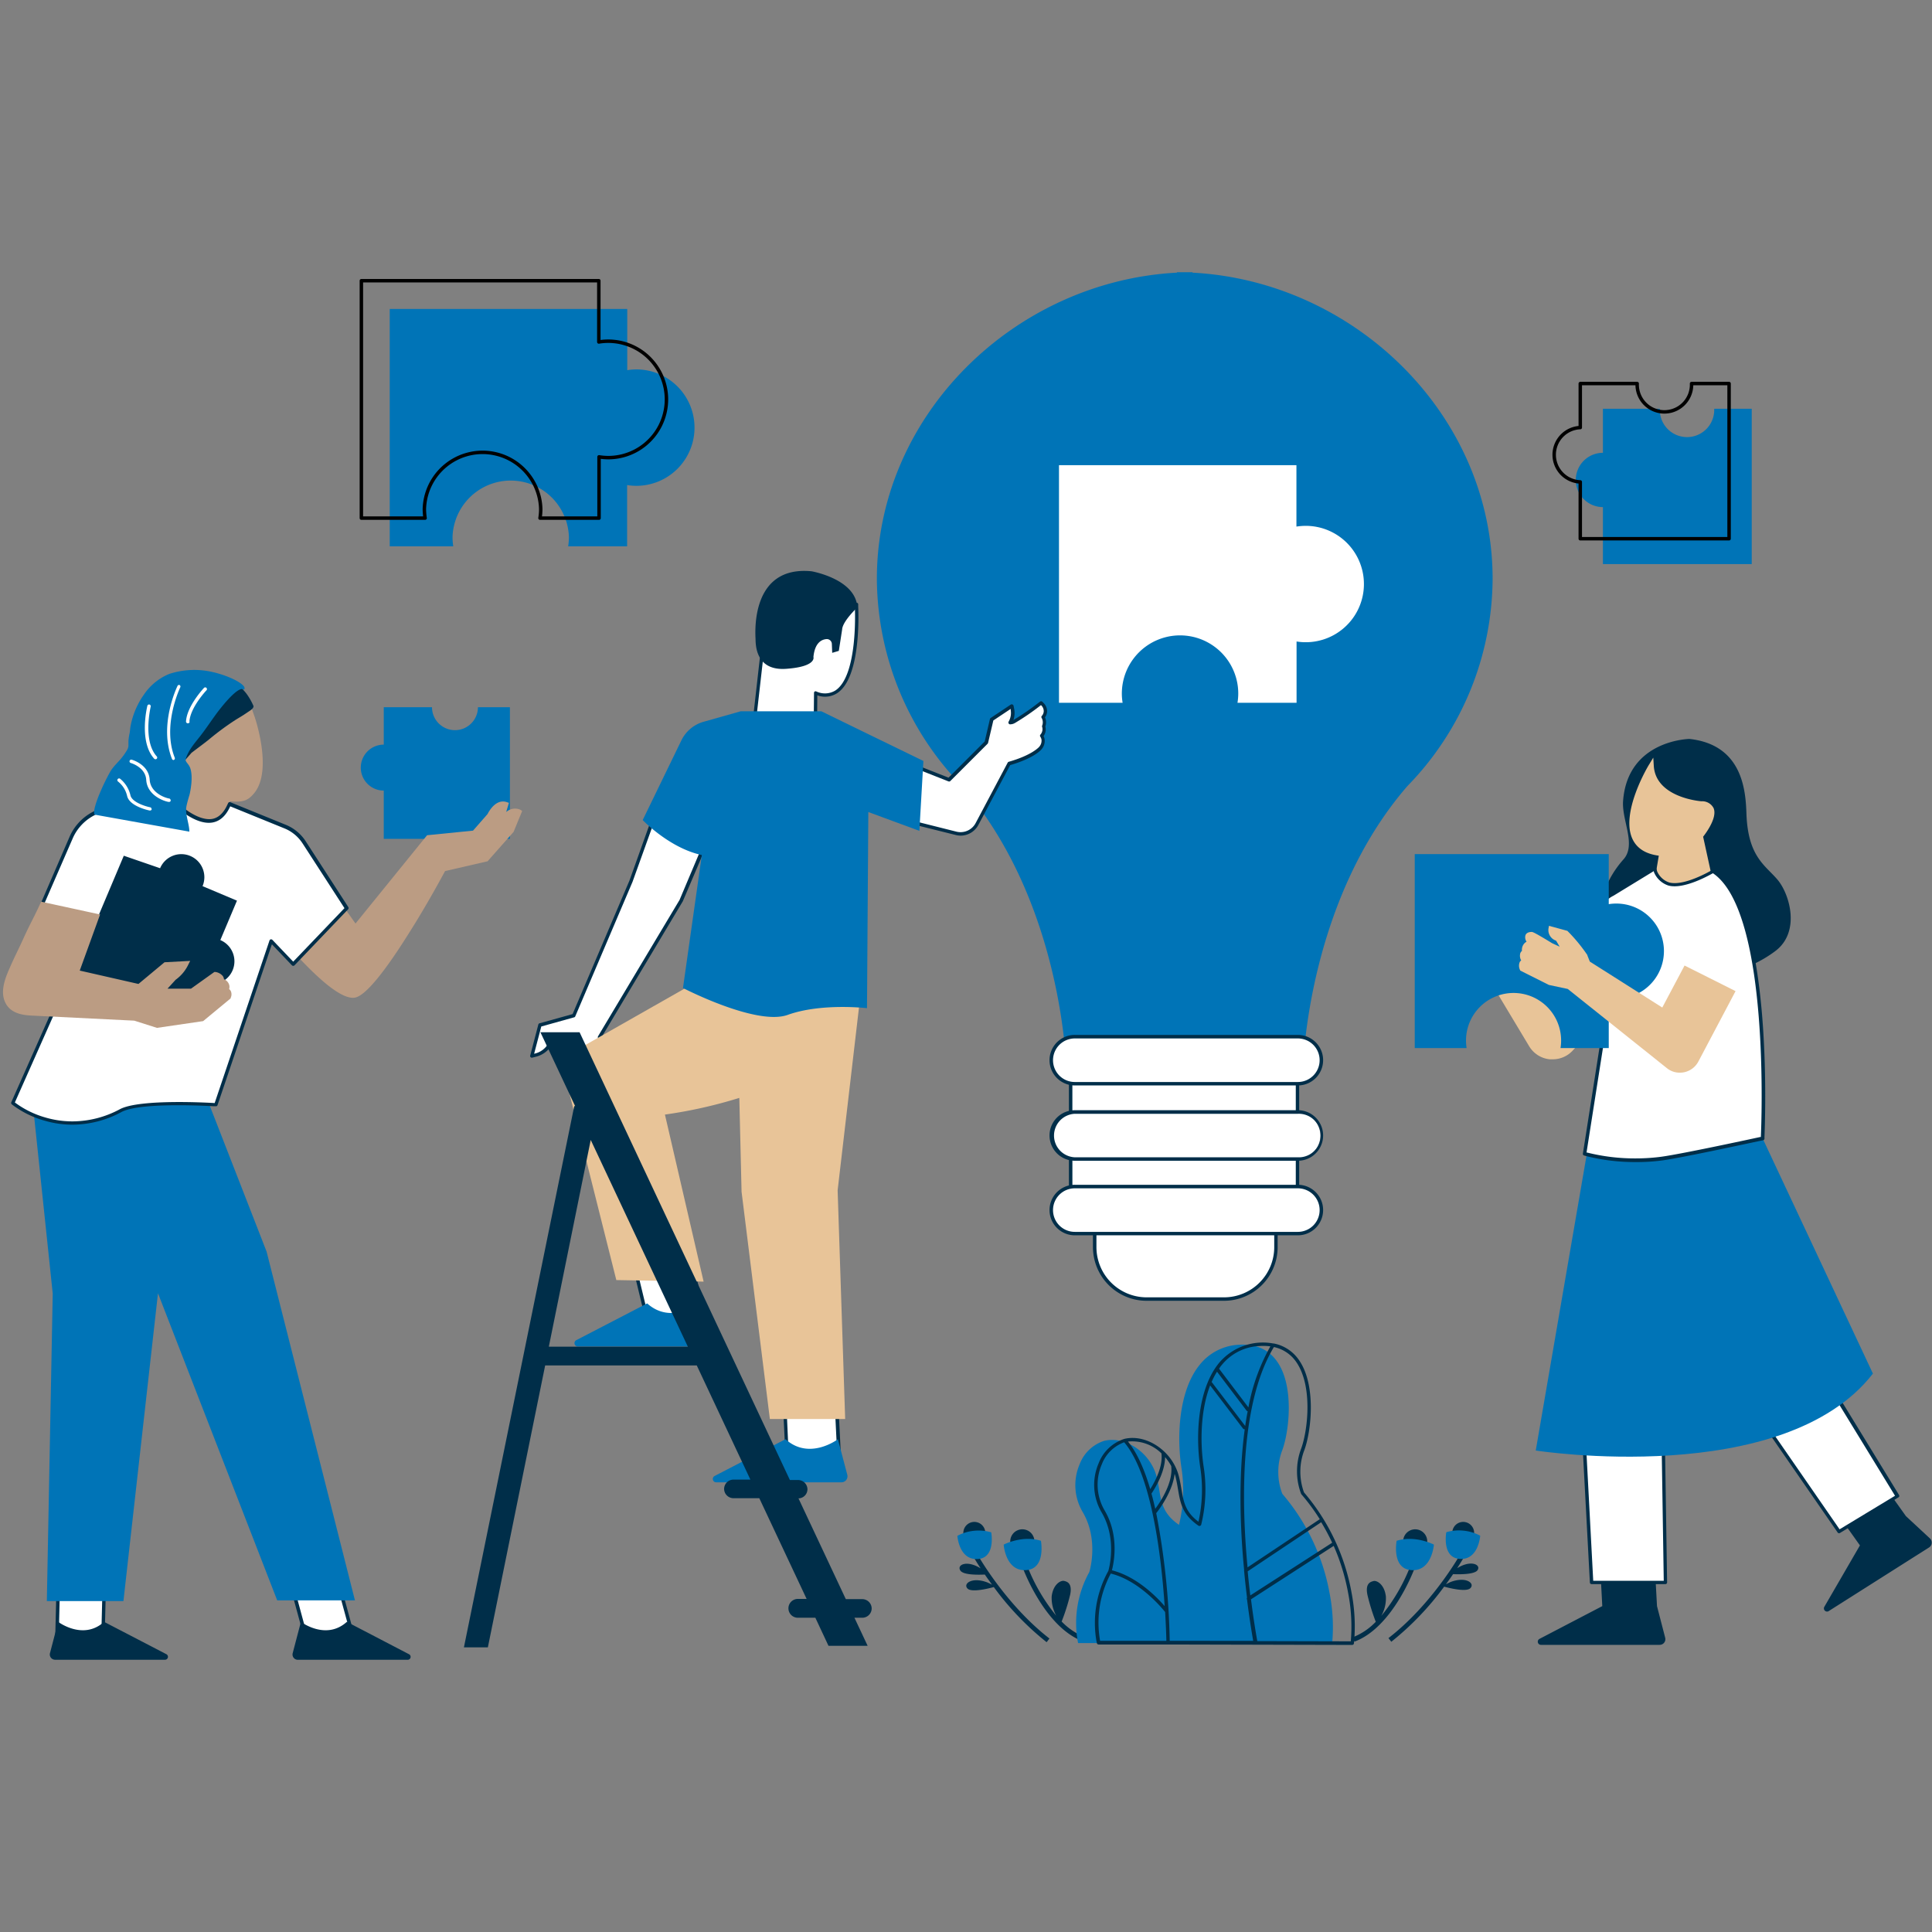 <svg xmlns="http://www.w3.org/2000/svg" width="1000" viewBox="0 0 750 750" height="1000" version="1.0"><rect x="0" y="0" width="750" height="750" fill="#808080" stroke="none"/><defs><clipPath id="a"><path d="M340 105.684h240V414H340Zm0 0"/></clipPath><clipPath id="b"><path d="M19 629h141v15.184H19Zm0 0"/></clipPath></defs><path fill="#002e49" d="m748.938 600.668-38.899 24.664a1.196 1.196 0 0 1-.816.273 1.199 1.199 0 0 1-.793-.328 1.2 1.2 0 0 1-.387-.77c-.031-.304.039-.581.21-.831l13.77-23.758-8.613-12.11 17.836-11.363 8.629 12.114 9.277 8.613c.125.113.235.238.332.375.098.137.18.285.243.441.066.153.113.317.14.48.028.169.035.337.024.505a2.21 2.21 0 0 1-.953 1.695Zm-105.692 22.828-.805-14.84H621.22l.785 14.84-24.348 12.7a1.226 1.226 0 0 0-.656 1.398c.07.281.219.511.45.687.23.176.487.258.777.25h46.05c.172 0 .34-.02.504-.054.164-.04.324-.098.477-.172.152-.075.293-.164.426-.274.132-.105.25-.226.351-.363.106-.133.192-.277.262-.434.07-.152.121-.312.152-.48a2.18 2.18 0 0 0-.031-1.004ZM415.434 619.055c.91-4.492-1.196-5.082-2.391-5.348-1.195-.27-4.172 1.191-4.781 5.973a14.236 14.236 0 0 0 1.785 7.562 71.845 71.845 0 0 1-11.379-19.617l-1.785.621c.36.945 8.687 23.473 23.562 28.93l.606-1.696a25.15 25.15 0 0 1-8.918-6.007 78.315 78.315 0 0 0 3.3-10.418ZM379.762 603.969l-1.57.87s.894 1.571 2.48 3.997c-5.352-3.352-9.348-1.39-7.867.84 1.144 1.781 6.886 1.676 9.507 1.566.801 1.196 1.786 2.516 2.782 3.926-.73-.375-1.531-.766-1.961-.926-5.887-2.18-9.418.586-7.508 2.461 1.586 1.55 8.008 0 10.164-.61a111.174 111.174 0 0 0 20.512 21.403l1.09-1.426c-16.75-12.984-27.524-31.925-27.63-32.101ZM547.594 607.676a71.298 71.298 0 0 1-11.38 19.62 13.984 13.984 0 0 0 1.782-7.562c-.586-4.78-3.566-6.277-4.777-5.976-1.215.304-3.282.894-2.39 5.351a81.727 81.727 0 0 0 3.245 10.47 24.939 24.939 0 0 1-8.918 6.01l.625 1.696c14.856-5.46 23.184-27.984 23.543-28.93ZM565.66 608.781c1.57-2.426 2.445-3.941 2.461-3.992l-1.57-.875c-.106.18-10.86 19.117-27.555 31.996l1.106 1.426a112.336 112.336 0 0 0 20.511-21.402c2.14.59 8.578 2.16 10.164.605 1.91-1.871-1.64-4.637-7.523-2.46-.41.16-1.23.554-1.945.929 1.035-1.41 1.96-2.73 2.78-3.926 2.622.11 8.368.145 9.509-1.566 1.41-2.125-2.641-4.086-7.938-.735Zm0 0"/><path fill="#fff" d="M137.238 636.105h-18.355l-5.172-18.94h18.371Zm-115.129 0h17.836l.461-18.94H22.574Zm0 0"/><path fill="#002e49" d="M137.238 636.766h-18.355a.637.637 0 0 1-.414-.137.69.69 0 0 1-.246-.363l-5.153-18.922a.663.663 0 0 1 .106-.59.636.636 0 0 1 .535-.25h18.371a.664.664 0 0 1 .398.137c.122.09.2.203.243.347l5.156 18.942a.575.575 0 0 1-.11.57.6.6 0 0 1-.53.266Zm-17.836-1.336h16.961l-4.797-17.586h-16.925Zm-79.476 1.336H22.09a.68.68 0 0 1-.48-.196.665.665 0 0 1-.18-.48l.465-18.942a.633.633 0 0 1 .199-.457.637.637 0 0 1 .46-.187h17.852c.188 0 .348.066.48.2.134.132.2.292.2.48l-.465 18.921a.642.642 0 0 1-.2.461.642.642 0 0 1-.46.2Zm-17.121-1.371H39.32l.43-17.586H23.234Zm0 0"/><path fill="#fff" d="m657.871 483.188-12.844 35.562 1.48 95.578h-28.66l-5.35-102 11.608-82.738 37.457-8.918Zm-25.933-62.426 22.222 87.394 59.766 86.446 22.722-13.84-49.937-81.489s-2.445-52.937-13.29-79.562Zm0 0"/><path fill="#002e49" d="m737.219 580.387-49.797-81.344c-.176-3.371-2.906-53.863-13.375-79.582a.678.678 0 0 0-.645-.41l-41.484.98a.687.687 0 0 0-.516.266.694.694 0 0 0-.125.57l1.516 5.957-8.918 2.125c-.297.067-.465.25-.5.551l-11.629 82.828 5.442 102c.011.176.082.32.21.442.125.117.274.18.45.183h28.66a.617.617 0 0 0 .465-.195.673.673 0 0 0 .195-.48l-1.48-95.458 6.171-17.066 1.657 6.508c.023.074.054.148.09.215l59.765 86.43c.133.198.317.292.555.284a.586.586 0 0 0 .34-.09l22.722-13.84a.556.556 0 0 0 .301-.41.576.576 0 0 0-.07-.464Zm-80.008-97.344-5.137 14.27-17.64-69.434 26.414-6.277Zm-24.418-61.676 25.594-.605-24.293 5.777Zm11.594 97.168a1.136 1.136 0 0 0 0 .23l1.48 94.903h-27.379l-5.351-101.23 11.539-82.278 8.508-2.015 18.14 71.343Zm69.734 75.14-59.336-85.804-2.125-8.312 5.832-16.051a.547.547 0 0 0 0-.195l3.711-62.516 10.703-.266c10.559 26.414 13.09 78.352 13.106 78.883.004.121.039.227.11.324l49.526 80.918Zm0 0"/><path fill="#0074b7" d="m684.266 441.969 42.804 91.261c-34.832 44.805-130.894 29.86-130.894 29.86l19.797-114.969c18.746 7.633 68.293-6.152 68.293-6.152Zm0 0"/><path fill="#002e49" d="M401.559 598.348a4.842 4.842 0 0 1-.352 1.8 4.791 4.791 0 0 1-1.012 1.523 4.844 4.844 0 0 1-.71.587 4.656 4.656 0 0 1-1.692.707c-.3.062-.606.094-.914.094a4.648 4.648 0 0 1-1.797-.355 4.744 4.744 0 0 1-1.527-1.013 4.845 4.845 0 0 1-.586-.71 4.913 4.913 0 0 1-.434-.813 4.965 4.965 0 0 1-.27-.879 4.842 4.842 0 0 1-.09-.918 4.685 4.685 0 0 1 .355-1.797c.118-.285.263-.554.435-.808.172-.258.363-.496.582-.715a4.637 4.637 0 0 1 1.523-1.016 4.66 4.66 0 0 1 2.711-.273c.301.058.594.148.88.265.284.118.554.262.812.43.254.172.492.363.71.582.215.215.41.453.583.707a4.648 4.648 0 0 1 .7 1.688c.061.304.093.609.093.914Zm-23.313-7.543a4.23 4.23 0 0 0-1.637.32 4.174 4.174 0 0 0-.738.39 4.23 4.23 0 0 0-1.18 1.176 4.3 4.3 0 0 0-.398.735 4.496 4.496 0 0 0-.242.8 4.022 4.022 0 0 0-.086.837 4.262 4.262 0 0 0 .719 2.37c.156.235.332.45.53.649.2.2.415.375.645.531a4.353 4.353 0 0 0 1.543.637c.274.055.551.082.832.078a4.232 4.232 0 0 0 2.371-.723 4.2 4.2 0 0 0 .645-.53c.2-.2.375-.419.531-.65a4.335 4.335 0 0 0 .711-2.374 4.362 4.362 0 0 0-.328-1.625c-.11-.254-.238-.5-.394-.73a4.381 4.381 0 0 0-1.168-1.173 4.412 4.412 0 0 0-.735-.39 4.04 4.04 0 0 0-.793-.242 3.948 3.948 0 0 0-.828-.086Zm166.457 7.543c0 .308.031.613.09.914.059.3.148.593.266.875.117.285.261.554.433.808.168.254.363.492.582.707a4.726 4.726 0 0 0 1.516 1.016c.281.117.574.203.875.266.3.058.605.09.91.09.309 0 .613-.032.914-.09.3-.063.594-.149.875-.266a4.726 4.726 0 0 0 1.516-1.016c.218-.215.41-.453.582-.707.172-.254.316-.523.433-.808.117-.282.203-.574.266-.875.059-.301.09-.606.09-.914 0-.305-.031-.61-.09-.91a4.816 4.816 0 0 0-.266-.875 4.468 4.468 0 0 0-.433-.81 4.623 4.623 0 0 0-1.29-1.288 4.468 4.468 0 0 0-.808-.434 4.526 4.526 0 0 0-.875-.265 4.77 4.77 0 0 0-.914-.09c-.305 0-.61.031-.91.09-.3.058-.594.148-.875.265a4.469 4.469 0 0 0-.809.434 4.391 4.391 0 0 0-.707.578 4.406 4.406 0 0 0-.582.71 4.468 4.468 0 0 0-.433.81 4.526 4.526 0 0 0-.266.875c-.059.3-.09.605-.09.91Zm19.067-3.297a4.222 4.222 0 0 0 .324 1.62 4.263 4.263 0 0 0 .918 1.38 4.368 4.368 0 0 0 1.379.922 4.35 4.35 0 0 0 1.625.32c.277 0 .554-.027.828-.082a4.065 4.065 0 0 0 1.527-.633c.234-.152.45-.332.645-.527a3.8 3.8 0 0 0 .527-.645 4.282 4.282 0 0 0 .637-1.527c.05-.274.078-.55.078-.828 0-.281-.028-.555-.078-.828a4.282 4.282 0 0 0-1.809-2.703 3.977 3.977 0 0 0-.73-.391 4.222 4.222 0 0 0-3.25 0 4.01 4.01 0 0 0-.735.39 4.63 4.63 0 0 0-.644.528 4.263 4.263 0 0 0-1.242 3.004Zm0 0"/><path fill="#0074b7" d="M389.625 599.613s7.242-3.777 14.465-1.476c0 0 1.96 10.558-5.352 11.34-8.398.945-9.113-9.864-9.113-9.864Zm-9.719 5.567c6.688-.715 4.887-10.328 4.887-10.328a17.523 17.523 0 0 0-6.707-.602 17.437 17.437 0 0 0-6.438 1.957s.641 9.777 8.258 8.973Zm176.73-5.567s-7.261-3.777-14.464-1.476c0 0-1.98 10.558 5.351 11.34 8.329.945 9.114-9.864 9.114-9.864Zm17.977-3.457a17.494 17.494 0 0 0-6.449-1.957 17.487 17.487 0 0 0-6.715.602s-1.781 9.613 4.906 10.324c7.598.86 8.258-8.969 8.258-8.969Zm0 0"/><path fill="#fff" d="m268.7 491.816 5.155 21.403h-22.347l-5.156-21.403Zm56.058 52.153H304.55l1.05 21.402h20.172Zm0 0"/><path fill="#002e49" d="M273.836 513.934h-22.328a.64.64 0 0 1-.41-.145.636.636 0 0 1-.23-.371l-5.173-21.402a.704.704 0 0 1 .121-.57c.141-.169.32-.25.536-.25h22.347a.61.61 0 0 1 .41.132.63.63 0 0 1 .235.363l5.172 21.403c.043.215 0 .41-.125.59a.7.7 0 0 1-.555.25Zm-21.793-1.336H273l-4.852-20.102h-20.957Zm73.73 53.504h-20.171a.623.623 0 0 1-.465-.172.63.63 0 0 1-.211-.453l-1.035-21.403a.58.58 0 0 1 .18-.496.61.61 0 0 1 .48-.215h20.187c.18 0 .332.063.461.188a.624.624 0 0 1 .2.453l1.054 21.402a.741.741 0 0 1-.2.5.65.65 0 0 1-.48.16Zm-19.617-1.336h18.852l-.98-20.102h-18.766Zm0 0"/><path fill="#0074b7" d="M680.02 158.688v60.285h-57.766v-22.118c-.695 0-1.379-.066-2.059-.203a10.679 10.679 0 0 1-1.976-.601 10.716 10.716 0 0 1-1.82-.973 10.706 10.706 0 0 1-2.907-2.91 10.57 10.57 0 0 1-.972-1.82 10.293 10.293 0 0 1-.598-1.977 10.382 10.382 0 0 1-.203-2.055c0-.691.066-1.379.203-2.054.133-.68.332-1.34.598-1.977.265-.64.59-1.246.972-1.824.387-.574.82-1.106 1.313-1.598.488-.488 1.02-.925 1.593-1.308a10.465 10.465 0 0 1 3.797-1.575c.68-.136 1.364-.203 2.059-.207v-17.085h22.098a10.589 10.589 0 0 0 .672 4.172c.253.667.57 1.3.949 1.902a10.454 10.454 0 0 0 2.926 3.047c.585.406 1.206.746 1.859 1.027.656.277 1.332.488 2.027.633a10.682 10.682 0 0 0 4.227 0 10.55 10.55 0 0 0 5.508-3.035c.492-.512.925-1.07 1.308-1.672.379-.602.695-1.235.945-1.903a10.424 10.424 0 0 0 .676-4.172Zm-432.954-15.286a21.833 21.833 0 0 0-3.566.305v-23.758h-92.21v92.137h24.667a24.213 24.213 0 0 1-.285-3.566 22.473 22.473 0 0 1 .539-4.317c.16-.707.351-1.41.582-2.098a22.05 22.05 0 0 1 .777-2.035 22.51 22.51 0 0 1 2.125-3.797 22.706 22.706 0 0 1 2.813-3.32 22.9 22.9 0 0 1 1.633-1.441 22.792 22.792 0 0 1 3.644-2.38 22.572 22.572 0 0 1 12.653-2.468c.722.07 1.44.172 2.152.313.715.14 1.418.312 2.117.52a22.889 22.889 0 0 1 4.031 1.636c.645.34 1.27.707 1.88 1.101a23.5 23.5 0 0 1 1.76 1.278c.571.457 1.114.933 1.634 1.441a22.706 22.706 0 0 1 5.719 9.152 22.816 22.816 0 0 1 .953 4.243c.09.722.144 1.445.164 2.172a24.212 24.212 0 0 1-.286 3.566h22.883v-23.79a21.83 21.83 0 0 0 5.782.192c.738-.07 1.468-.18 2.195-.324a22.805 22.805 0 0 0 4.238-1.285 23.472 23.472 0 0 0 2.004-.95c.652-.347 1.29-.726 1.902-1.14.618-.41 1.211-.851 1.782-1.32a21.989 21.989 0 0 0 1.644-1.489 21.99 21.99 0 0 0 1.488-1.644c.47-.57.91-1.164 1.32-1.781.415-.614.794-1.25 1.141-1.903a22.344 22.344 0 0 0 1.696-4.09c.215-.71.394-1.425.539-2.152.144-.726.254-1.457.324-2.195.074-.735.11-1.473.11-2.215 0-.738-.036-1.477-.11-2.215a22.51 22.51 0 0 0-1.61-6.434 22.344 22.344 0 0 0-.949-2.003 21.871 21.871 0 0 0-1.14-1.903 23.312 23.312 0 0 0-1.32-1.78 22.73 22.73 0 0 0-4.915-4.454 22.31 22.31 0 0 0-3.906-2.086 22.119 22.119 0 0 0-4.238-1.29c-.727-.14-1.457-.25-2.195-.323-.735-.07-1.473-.11-2.215-.11Zm0 0"/><g clip-path="url(#a)"><path fill="#0074b7" d="M546.363 305.137c-38.847 44.765-40.453 108.457-40.453 108.457h-92.047s-1.57-63.692-40.414-108.457a116.782 116.782 0 0 1-7.394-8.328 116.616 116.616 0 0 1-6.559-9c-2.043-3.106-3.93-6.301-5.668-9.586a115.819 115.819 0 0 1-8.453-20.578 115.186 115.186 0 0 1-2.71-10.801 116.277 116.277 0 0 1-2.266-22.129c0-63.602 53.507-115.54 116.484-118.871v-.16H462.93v.16c62.992 3.332 116.5 55.289 116.5 118.87a117.42 117.42 0 0 1-.598 11.122 116.266 116.266 0 0 1-4.375 21.816 115.439 115.439 0 0 1-8.46 20.574 116.321 116.321 0 0 1-12.235 18.583 116.944 116.944 0 0 1-7.399 8.328Zm0 0"/></g><path fill="#fff" d="M503.684 405.316v70.164h-8.368v8.704a19.638 19.638 0 0 1-.39 3.93 19.946 19.946 0 0 1-1.149 3.78c-.25.61-.535 1.208-.843 1.786a20.294 20.294 0 0 1-3.523 4.75 20.42 20.42 0 0 1-3.056 2.507c-.546.368-1.113.704-1.695 1.016-.582.313-1.176.594-1.785.848-.61.25-1.23.472-1.863.664-.633.195-1.27.355-1.918.484-.649.13-1.297.227-1.957.29-.657.066-1.313.1-1.973.1h-30.07c-.66 0-1.32-.034-1.977-.1a19.29 19.29 0 0 1-1.953-.29c-.648-.129-1.289-.289-1.918-.484a20.694 20.694 0 0 1-1.863-.664 20.755 20.755 0 0 1-3.484-1.863 21.109 21.109 0 0 1-1.587-1.18c-.511-.418-1-.86-1.464-1.328-.47-.465-.91-.953-1.328-1.465a20.341 20.341 0 0 1-1.18-1.586 20.755 20.755 0 0 1-1.863-3.484c-.25-.61-.473-1.23-.664-1.864a18.872 18.872 0 0 1-.485-1.918 20.864 20.864 0 0 1-.39-3.93v-8.703h-9.329v-70.164Zm0 0"/><path fill="#002e49" d="M475.164 504.96h-30.07c-.684 0-1.364-.034-2.04-.1a19.757 19.757 0 0 1-2.023-.305 20.383 20.383 0 0 1-3.902-1.188 20.942 20.942 0 0 1-6.75-4.515 20.686 20.686 0 0 1-3.637-4.91 21.484 21.484 0 0 1-.875-1.844 21.314 21.314 0 0 1-.687-1.926c-.2-.652-.364-1.313-.496-1.98a19.512 19.512 0 0 1-.301-2.02c-.07-.68-.102-1.36-.106-2.04v-8.046h-8.668a.663.663 0 0 1-.656-.66v-70.11a.654.654 0 0 1 .195-.46.648.648 0 0 1 .461-.2h88.075c.18.004.332.07.46.2a.674.674 0 0 1 .2.46v70.164a.674.674 0 0 1-.2.461.648.648 0 0 1-.46.2h-7.707v8.043c0 .68-.036 1.359-.106 2.039-.07.675-.172 1.347-.305 2.015a20.771 20.771 0 0 1-3.121 7.484c-.379.567-.785 1.11-1.215 1.637-.433.524-.89 1.028-1.37 1.508-.485.48-.989.938-1.512 1.371-.528.43-1.075.836-1.641 1.215-.566.375-1.148.727-1.75 1.047-.598.32-1.215.613-1.844.871-.629.262-1.265.492-1.918.688a20.616 20.616 0 0 1-6.03.902Zm-58.855-30.21h8.648c.188 0 .348.066.48.2.133.132.196.288.196.476v8.707c.004.637.035 1.273.097 1.906.063.637.157 1.266.282 1.89.125.626.281 1.247.465 1.856.187.61.402 1.211.644 1.8a19.389 19.389 0 0 0 1.8 3.367c.356.528.735 1.04 1.138 1.536.406.492.832.965 1.285 1.414.449.453.922.883 1.414 1.286a19.389 19.389 0 0 0 3.176 2.125c.562.3 1.136.574 1.726.82.59.242 1.188.457 1.797.644a19.177 19.177 0 0 0 3.746.75c.633.063 1.27.098 1.906.098h30.07c.641 0 1.278-.035 1.91-.098a19.177 19.177 0 0 0 3.747-.75c.61-.187 1.207-.402 1.797-.644a19.936 19.936 0 0 0 3.367-1.805c.527-.355 1.04-.734 1.535-1.14a18.32 18.32 0 0 0 1.414-1.286 19.1 19.1 0 0 0 1.281-1.414c.407-.496.786-1.008 1.141-1.535.356-.531.68-1.078.98-1.64.301-.563.575-1.141.82-1.727.243-.59.458-1.191.645-1.8.184-.61.34-1.231.465-1.856a19.177 19.177 0 0 0 .375-3.797v-8.707c0-.188.067-.344.2-.477a.655.655 0 0 1 .48-.199h7.687v-68.809H416.29Zm0 0"/><path fill="#fff" d="M408.121 411.613a9.198 9.198 0 0 1 .691-3.488c.231-.555.512-1.078.844-1.574.332-.5.711-.961 1.133-1.383a9.24 9.24 0 0 1 2.957-1.977 9.392 9.392 0 0 1 1.711-.52 9.354 9.354 0 0 1 1.777-.171h86.59c.598 0 1.192.059 1.778.172a9.095 9.095 0 0 1 3.285 1.363c.5.332.96.711 1.383 1.133.421.422.8.883 1.132 1.383a9.095 9.095 0 0 1 1.364 3.285c.113.586.172 1.18.172 1.777 0 .598-.06 1.192-.172 1.778a9.392 9.392 0 0 1-.52 1.71 9.24 9.24 0 0 1-1.976 2.958c-.422.421-.883.8-1.383 1.132a8.82 8.82 0 0 1-1.575.84 9.05 9.05 0 0 1-3.488.695h-86.59a9.094 9.094 0 0 1-3.488-.695 8.955 8.955 0 0 1-1.574-.84c-.5-.332-.961-.71-1.383-1.132a9.24 9.24 0 0 1-1.977-2.957 9.38 9.38 0 0 1-.515-1.711 9.05 9.05 0 0 1-.176-1.778Zm95.703 20.117h-86.59a9.15 9.15 0 0 0-1.722.243 8.99 8.99 0 0 0-1.645.566 9.047 9.047 0 0 0-1.512.863c-.472.34-.914.72-1.316 1.137a9.325 9.325 0 0 0-1.078 1.367 8.773 8.773 0 0 0-.797 1.547 8.884 8.884 0 0 0-.492 1.668 9.208 9.208 0 0 0 0 3.465c.11.57.273 1.129.492 1.668a8.91 8.91 0 0 0 .797 1.547c.316.488.676.945 1.078 1.367.402.418.844.797 1.316 1.137.477.336.98.625 1.512.863a8.99 8.99 0 0 0 1.645.566 9.15 9.15 0 0 0 1.722.243h86.59a9.15 9.15 0 0 0 6.196-2.809 9.325 9.325 0 0 0 1.078-1.367 8.91 8.91 0 0 0 .797-1.547 9.222 9.222 0 0 0 .66-3.402 9.212 9.212 0 0 0-.66-3.399 8.773 8.773 0 0 0-.797-1.547 9.325 9.325 0 0 0-1.078-1.367 9.388 9.388 0 0 0-1.317-1.137 9.17 9.17 0 0 0-4.879-1.672Zm0 28.946h-86.59a9.094 9.094 0 0 0-5.063 1.54 9.131 9.131 0 0 0-3.36 4.09 9.249 9.249 0 0 0-.514 1.706 9.09 9.09 0 0 0 0 3.558c.117.586.289 1.157.515 1.707a9.131 9.131 0 0 0 8.422 5.629h86.59a9.05 9.05 0 0 0 1.778-.176c.59-.117 1.16-.289 1.71-.52a8.997 8.997 0 0 0 2.957-1.977 9.131 9.131 0 0 0 2.497-4.663 9.354 9.354 0 0 0 0-3.558 9.26 9.26 0 0 0-.52-1.707 9.131 9.131 0 0 0-8.422-5.629Zm0 0"/><path fill="#002e49" d="M503.824 421.367h-86.59a9.71 9.71 0 0 1-3.754-.746 9.683 9.683 0 0 1-1.695-.906 10.13 10.13 0 0 1-1.488-1.219 10.13 10.13 0 0 1-1.219-1.488 9.683 9.683 0 0 1-.906-1.695 9.71 9.71 0 0 1-.746-3.754 9.71 9.71 0 0 1 .746-3.754c.246-.594.547-1.16.906-1.696a10.13 10.13 0 0 1 1.219-1.488c.457-.453.953-.86 1.488-1.219a9.683 9.683 0 0 1 1.695-.906 9.71 9.71 0 0 1 3.754-.746h86.59c.645 0 1.281.063 1.914.188a9.71 9.71 0 0 1 1.84.558c.598.246 1.16.547 1.695.906.536.36 1.032.766 1.489 1.22a9.887 9.887 0 0 1 2.125 3.183 9.71 9.71 0 0 1 .746 3.754c0 .644-.063 1.28-.188 1.914a9.71 9.71 0 0 1-.558 1.84 9.887 9.887 0 0 1-2.125 3.184c-.457.452-.953.858-1.489 1.218-.535.36-1.097.66-1.695.906a9.71 9.71 0 0 1-3.754.746Zm-86.59-18.246a8.543 8.543 0 0 0-3.234.645 8.456 8.456 0 0 0-2.742 1.832c-.395.394-.746.82-1.055 1.28-.305.462-.566.95-.781 1.462a8.727 8.727 0 0 0-.48 1.586 8.708 8.708 0 0 0-.16 1.652c0 .555.054 1.102.16 1.649.109.543.269 1.074.48 1.586.215.511.476 1 .781 1.46a8.477 8.477 0 0 0 2.336 2.332c.461.31.945.57 1.461.782.512.21 1.04.375 1.586.48.543.11 1.094.164 1.648.164h86.59c.555 0 1.106-.054 1.649-.164a8.258 8.258 0 0 0 1.586-.48c.515-.211 1-.473 1.464-.782.461-.308.887-.66 1.282-1.05.39-.395.742-.82 1.05-1.282.31-.46.567-.949.782-1.46a8.362 8.362 0 0 0 .64-3.234 8.4 8.4 0 0 0-1.422-4.7 8.692 8.692 0 0 0-1.05-1.281 8.692 8.692 0 0 0-1.282-1.051 8.544 8.544 0 0 0-4.7-1.426Zm86.59 47.48h-86.59a9.554 9.554 0 0 1-1.914-.19 9.7 9.7 0 0 1-3.535-1.462 9.912 9.912 0 0 1-2.707-2.707 9.836 9.836 0 0 1-1.465-7.363 9.836 9.836 0 0 1 1.465-3.54 9.899 9.899 0 0 1 2.707-2.706 9.7 9.7 0 0 1 3.535-1.46 9.554 9.554 0 0 1 1.914-.193h86.59c.645 0 1.281.063 1.914.192a9.7 9.7 0 0 1 3.535 1.46 9.913 9.913 0 0 1 2.707 2.708 9.836 9.836 0 0 1 1.465 7.363 9.836 9.836 0 0 1-1.465 3.54 9.912 9.912 0 0 1-2.707 2.707 9.7 9.7 0 0 1-3.535 1.46 9.554 9.554 0 0 1-1.914.192Zm-86.59-18.23a8.329 8.329 0 0 0-3.113.754 8.218 8.218 0 0 0-1.394.8 8.465 8.465 0 0 0-3.559 6.891 8.46 8.46 0 0 0 1.344 4.579 8.465 8.465 0 0 0 2.215 2.316 8.49 8.49 0 0 0 4.507 1.55h86.59a8.28 8.28 0 0 0 1.703-.093 8.537 8.537 0 0 0 3.18-1.188 8.348 8.348 0 0 0 1.344-1.05 8.325 8.325 0 0 0 1.933-2.79 8.443 8.443 0 0 0 .512-1.624 8.52 8.52 0 0 0 0-3.395A8.567 8.567 0 0 0 511.16 436a8.354 8.354 0 0 0-1.11-1.297 8.325 8.325 0 0 0-2.874-1.8 8.273 8.273 0 0 0-1.649-.438 8.866 8.866 0 0 0-1.703-.094Zm86.59 47.176h-86.59a9.71 9.71 0 0 1-3.754-.746 9.683 9.683 0 0 1-1.695-.906 10.13 10.13 0 0 1-1.488-1.22 10.13 10.13 0 0 1-1.219-1.488 9.683 9.683 0 0 1-.906-1.695 9.71 9.71 0 0 1-.746-3.754 9.71 9.71 0 0 1 .746-3.754c.246-.593.547-1.16.906-1.695a10.13 10.13 0 0 1 1.219-1.488 9.887 9.887 0 0 1 3.183-2.125 9.71 9.71 0 0 1 3.754-.746h86.59a9.71 9.71 0 0 1 3.754.746 9.887 9.887 0 0 1 3.184 2.125 9.887 9.887 0 0 1 2.125 3.183 9.71 9.71 0 0 1 .746 3.754c0 .645-.063 1.282-.188 1.914a9.71 9.71 0 0 1-.558 1.84 9.887 9.887 0 0 1-2.125 3.184c-.457.453-.953.86-1.489 1.219-.535.359-1.097.66-1.695.906a9.71 9.71 0 0 1-3.754.746Zm-86.59-18.246a8.543 8.543 0 0 0-3.234.645c-.516.21-1 .472-1.46.78a8.477 8.477 0 0 0-2.336 2.332c-.306.462-.567.95-.782 1.462a8.727 8.727 0 0 0-.48 1.585 8.668 8.668 0 0 0-.16 1.649c0 .558.054 1.105.16 1.652.109.543.269 1.07.48 1.586.215.512.476 1 .781 1.461a8.477 8.477 0 0 0 2.336 2.332c.461.309.945.57 1.461.781a8.543 8.543 0 0 0 3.234.645h86.59a8.543 8.543 0 0 0 4.7-1.426c.46-.308.886-.66 1.28-1.05.391-.395.743-.82 1.051-1.282.31-.46.567-.95.782-1.46a8.372 8.372 0 0 0 .64-3.238 8.362 8.362 0 0 0-.64-3.235c-.215-.512-.473-1-.782-1.461a8.692 8.692 0 0 0-1.05-1.282 8.692 8.692 0 0 0-1.282-1.05 8.544 8.544 0 0 0-4.7-1.426Zm0 0"/><path fill="#fff" d="M529.473 226.73c0 .739-.035 1.477-.11 2.215-.07.735-.18 1.465-.324 2.192a22.728 22.728 0 0 1-1.285 4.234 22.345 22.345 0 0 1-.95 2.004 22.162 22.162 0 0 1-1.136 1.898c-.41.618-.852 1.211-1.32 1.782a22.73 22.73 0 0 1-3.129 3.129c-.574.468-1.168.91-1.782 1.32a22.269 22.269 0 0 1-3.902 2.086c-.683.285-1.379.535-2.09.75-.707.21-1.422.39-2.148.535-.723.145-1.453.254-2.192.328-.734.07-1.472.106-2.21.106-1.2.004-2.387-.09-3.57-.286v23.793H480.39c.195-1.18.296-2.367.3-3.566 0-.738-.035-1.477-.109-2.215-.07-.738-.18-1.469-.324-2.195a22.728 22.728 0 0 0-2.235-6.242 21.871 21.871 0 0 0-1.14-1.903 22.789 22.789 0 0 0-2.809-3.426 22.876 22.876 0 0 0-3.426-2.808c-.613-.41-1.25-.79-1.902-1.14a23.472 23.472 0 0 0-2.004-.95 22.805 22.805 0 0 0-4.238-1.285 23.045 23.045 0 0 0-4.41-.434c-.739 0-1.477.036-2.215.11a22.509 22.509 0 0 0-6.43 1.61c-.687.284-1.355.6-2.008.948-.652.352-1.285.73-1.902 1.14-.613.411-1.207.852-1.781 1.321a23.68 23.68 0 0 0-1.64 1.489 22.788 22.788 0 0 0-3.954 5.328c-.348.652-.664 1.32-.945 2.004a21.804 21.804 0 0 0-.75 2.09 23.057 23.057 0 0 0-.863 4.344c-.07.737-.11 1.476-.11 2.214.004 1.2.106 2.387.305 3.566h-24.703V180.59h92.175v23.828a24.212 24.212 0 0 1 3.567-.285c.742 0 1.48.035 2.219.105.734.07 1.468.176 2.195.32a22.165 22.165 0 0 1 4.246 1.281c.688.282 1.355.599 2.008.946a22.297 22.297 0 0 1 3.691 2.461c.574.469 1.121.965 1.649 1.488.523.524 1.02 1.07 1.492 1.645.469.57.91 1.164 1.32 1.781a22.376 22.376 0 0 1 2.84 6.004 22.509 22.509 0 0 1 .973 6.566Zm0 0"/><path fill="#0074b7" d="M275.21 519.785c.048.172.071.348.075.528a2.387 2.387 0 0 1-.21 1.035 2.378 2.378 0 0 1-.278.457 2.378 2.378 0 0 1-.82.668 2.306 2.306 0 0 1-1.032.234h-48.617a1.266 1.266 0 0 1-.812-.27 1.295 1.295 0 0 1-.387-1.57c.125-.277.32-.48.59-.62l27.52-14.267c9.277 8.383 20.316 0 20.316 0Zm50.063 38.914s-11.039 8.383-20.332 0l-27.52 14.27c-.269.136-.464.343-.589.617a1.293 1.293 0 0 0 .387 1.57c.238.188.508.278.808.274h48.621a2.277 2.277 0 0 0 1.035-.238 2.287 2.287 0 0 0 .825-.672c.11-.145.203-.297.277-.461a2.27 2.27 0 0 0 .207-1.043 2.388 2.388 0 0 0-.078-.528Zm0 0"/><path fill="#fff" d="M324.633 268.535a8.238 8.238 0 0 1-1.887.863 8.265 8.265 0 0 1-4.113.23 8.334 8.334 0 0 1-1.973-.644l-.18 19.188-24.273-2.852 3.766-33.386 7.738-18.106 28.77.856v.91c.09 1.035 1.285 27.039-7.848 32.941Zm0 0"/><path fill="#002e49" d="m316.48 288.832-24.289-2.852a.657.657 0 0 1-.441-.246.666.666 0 0 1-.148-.484l3.78-33.441a.464.464 0 0 1 0-.18l7.723-18.102a.692.692 0 0 1 .641-.41l28.77.856a.64.64 0 0 1 .445.187.632.632 0 0 1 .195.438v.906c.125 2.8 1.07 27.574-8.183 33.586a8.629 8.629 0 0 1-3.746 1.32 8.623 8.623 0 0 1-3.942-.48l-.16 18.242a.62.62 0 0 1-.234.5.634.634 0 0 1-.41.16Zm-23.543-4.102 22.883 2.696.18-18.461a.628.628 0 0 1 .285-.535.657.657 0 0 1 .625 0 7.83 7.83 0 0 0 1.82.597 7.82 7.82 0 0 0 1.91.141 7.805 7.805 0 0 0 3.637-1.113c8.774-5.707 7.633-31.32 7.578-32.426v-.266l-27.699-.82-7.508 17.586Zm0 0"/><path fill="#002e49" d="M320.816 248.098c-1.89.16-4.496 1.41-5.046 6.937 0 0 1.355 3.762-10.614 4.602-11.969.84-11.789-9.524-11.86-11.664-.07-2.141-2.015-28.536 21.759-26.2 0 0 17.23 2.977 17.746 14.036 0 0-5.723 5.351-5.887 8.578l-1.281 8.277-2.57.766-.141-3.461a1.947 1.947 0 0 0-2.106-1.871Zm0 0"/><path fill="#fff" d="M405.176 281.95c.207.636.238 1.284.097 1.94a3.745 3.745 0 0 1-.878 1.735c.312.45.5.95.57 1.496a4.324 4.324 0 0 1-1.106 3.281c-.125.16-2.855 3.317-12.093 5.957l-12.485 23.528a7.184 7.184 0 0 1-1.129 1.586c-.449.476-.953.886-1.515 1.222-.563.34-1.16.598-1.793.77a7.154 7.154 0 0 1-1.93.254c-.605 0-1.2-.07-1.785-.215l-19.067-4.777-1.78-23.188 18.046 7.133 14.485-14.461 2.105-8.918 7.793-5.191.285 1.425c.29 1.782-.012 3.45-.91 5.012a3.16 3.16 0 0 0 1.605-.48 96.583 96.583 0 0 0 9.844-6.723l.68-.535.605.605c.743.774 1.098 1.696 1.07 2.766a3.475 3.475 0 0 1-.945 2.176c.325.547.504 1.136.547 1.773a3.923 3.923 0 0 1-.316 1.828Zm0 0"/><path fill="#002e49" d="M372.95 324.398a8.013 8.013 0 0 1-1.927-.25l-19.066-4.761c-.309-.086-.48-.29-.52-.61l-1.78-23.183a.681.681 0 0 1 .058-.328.643.643 0 0 1 .21-.258.683.683 0 0 1 .31-.121.682.682 0 0 1 .331.047l17.657 6.957 14.035-14.04 2.05-8.792a.694.694 0 0 1 .325-.375l7.793-5.188a.68.68 0 0 1 .625 0c.222.094.36.262.41.5l.285 1.426a8.648 8.648 0 0 1-.34 4.101 95.813 95.813 0 0 0 9.633-6.617l.676-.515a.653.653 0 0 1 .445-.168.64.64 0 0 1 .445.168l.61.605c.867.914 1.289 2.004 1.265 3.262a4.067 4.067 0 0 1-.82 2.215c.524 1.168.57 2.359.14 3.566a4.31 4.31 0 0 1 .075 1.934 4.294 4.294 0 0 1-.77 1.773c.235.438.38.902.43 1.395a4.92 4.92 0 0 1-.23 2.02 4.837 4.837 0 0 1-1.02 1.76c-.3.356-3.066 3.458-12.144 6.099l-12.325 23.187a7.868 7.868 0 0 1-2.855 3.043 7.867 7.867 0 0 1-1.93.844 7.825 7.825 0 0 1-2.082.304Zm-20.208-6.207 18.602 4.672a6.643 6.643 0 0 0 6.039-1.578 6.698 6.698 0 0 0 1.328-1.703l12.484-23.543a.642.642 0 0 1 .41-.32c9.06-2.586 11.72-5.707 11.754-5.742.715-.786 1.036-1.707.961-2.766a2.798 2.798 0 0 0-.46-1.215c-.188-.262-.188-.523 0-.781.374-.414.624-.89.75-1.434a3.11 3.11 0 0 0-.055-1.617.547.547 0 0 1 0-.43c.191-.484.277-.992.25-1.515a3.634 3.634 0 0 0-.41-1.48.629.629 0 0 1 0-.785c.468-.5.73-1.099.78-1.782a3.094 3.094 0 0 0-.87-2.25l-.2-.195-.21.16a94.306 94.306 0 0 1-9.864 6.761c-.61.368-1.27.543-1.98.536a.638.638 0 0 1-.516-.395.657.657 0 0 1 0-.625 6.69 6.69 0 0 0 .82-4.527v-.45l-6.742 4.497-2.05 8.722a.839.839 0 0 1-.18.32l-14.465 14.465a.64.64 0 0 1-.73.141l-17.051-6.723Zm0 0"/><path fill="#fff" d="m254.184 316.406 19.476 11.45-9.258 21.761-31.656 52.918a15.98 15.98 0 0 1-.676 5.207 16.08 16.08 0 0 1-2.32 4.707l-1 1.305-3.566-8.098h-11.899a8.531 8.531 0 0 1-2.293 2.453 8.59 8.59 0 0 1-3.054 1.399l-1.606.41 3.172-12.04 13.11-3.675 22.241-52.219Zm0 0"/><path fill="#002e49" d="M228.75 414.43a.636.636 0 0 1-.535-.39l-3.406-7.724H213.75a9.645 9.645 0 0 1-2.414 2.414 9.664 9.664 0 0 1-3.098 1.438l-1.605.41a.672.672 0 0 1-.64-.18.612.612 0 0 1-.161-.64l3.156-12.059a.618.618 0 0 1 .48-.46l12.81-3.567 22.097-51.887 9.164-25.644a.632.632 0 0 1 .41-.41.768.768 0 0 1 .574 0l19.528 11.554c.144.086.242.211.293.371a.628.628 0 0 1-.024.469l-9.257 21.758-31.586 52.828c.039 1.816-.211 3.59-.75 5.32a16.605 16.605 0 0 1-2.391 4.813l-.996 1.32a.635.635 0 0 1-.59.266Zm-15.48-9.453h11.894a.629.629 0 0 1 .606.394l3.14 7.133.305-.41a15.156 15.156 0 0 0 2.222-4.489 15.14 15.14 0 0 0 .649-4.964.572.572 0 0 1 .09-.391l31.637-52.918 8.917-21.137-18.261-10.699-8.918 24.824-22.223 52.207a.595.595 0 0 1-.43.391l-12.77 3.566-2.78 10.579.515-.125c1-.27 1.914-.711 2.746-1.329a8.133 8.133 0 0 0 2.07-2.238.66.66 0 0 1 .59-.394Zm31.656-62.993Zm0 0"/><path fill="#e8c498" d="m325.168 462.086 2.926 88.766h-29.235l-10.984-88.211-.875-36.438a182.552 182.552 0 0 1-28.875 6.473l15.016 64.851-33.887-.609-18.707-74.461a14.458 14.458 0 0 1-.625-4.8c.031-.81.133-1.614.3-2.407.169-.797.4-1.57.7-2.328a14.423 14.423 0 0 1 6.242-7.215l54.024-30.71h.3l52.739 5.796v2.175h.18Zm0 0"/><path fill="#0074b7" d="M264.508 287.426c.86-1.77 2.043-3.29 3.55-4.551a13.573 13.573 0 0 1 5.102-2.691l14.395-4.067h31.28l39.63 19.297-1.567 27.11-19.816-7.294-.516 76.141s-17.73-2.09-30.77 2.602c-12.124 4.37-40.663-10.434-40.663-10.434l7.312-51.617c-12.484-2.621-22.953-13.57-22.953-13.57Zm0 0"/><path fill="#002e49" d="M338.383 624.441c0-.476-.09-.937-.27-1.379a3.644 3.644 0 0 0-1.926-1.973 3.61 3.61 0 0 0-1.37-.304h-6.473l-18.371-39.113a3.5 3.5 0 0 0 1.336-.297 3.516 3.516 0 0 0 1.128-.777c.325-.332.575-.715.75-1.149.176-.43.262-.879.262-1.344a3.625 3.625 0 0 0-1.07-2.496 3.646 3.646 0 0 0-2.496-1.07h-3.246l-81.383-173.27-.266-.554H209.79l13.484 28.68h-.355l-42.824 210.101h9.293l22.242-109.437h58.855l20.813 44.32h-6.543c-.477 0-.938.09-1.379.27a3.63 3.63 0 0 0-1.176.769c-.344.332-.61.719-.8 1.156-.188.438-.29.895-.301 1.371 0 .485.09.95.277 1.399.184.449.45.843.793 1.187a3.64 3.64 0 0 0 2.586 1.07h10.004l18.37 39.094h-3.405c-.485 0-.953.094-1.399.282a3.63 3.63 0 0 0-1.98 1.976 3.66 3.66 0 0 0 3.379 5.055h6.797l4.832 10.328.265.555h15.195l-5.117-10.883h2.996a3.67 3.67 0 0 0 2.578-1.023c.344-.337.614-.723.81-1.165.19-.437.292-.898.304-1.379Zm-125.328-101.66 16.265-80.261 37.703 80.261ZM630.242 333.602c5.082-5.727-.75-15.145-.16-22.707 1.785-23.72 25.773-24.04 25.773-24.04 20.938 2.301 21.813 20.668 22.114 29.125.61 16.622 7.261 19.868 12.023 25.47 4.762 5.597 9.078 20.331-.84 27.769-22.328 16.765-59.07 11.965-66.078-3.926-4.23-9.629-1.52-21.918 7.168-31.691Zm0 0"/><path fill="#e8c498" d="m641.46 347.012 2.481-14.84c-4.925-.64-8.296-2.692-10.062-6.152-5.137-10.094 5.832-28.536 6.297-29.23l1.625-2.677.195 3.137c.73 12.488 18.336 13.79 18.512 13.805a4.97 4.97 0 0 1 4.691 2.625c1.551 3.566-2.746 9.468-4.047 11.129l4.868 22.273ZM637.715 378.563l-27.18 29.25c-1 1.09-2.176 1.93-3.531 2.523-1.352.594-2.77.887-4.246.883h-1.14a10.552 10.552 0 0 1-2.407-.528 10.672 10.672 0 0 1-2.219-1.074 10.586 10.586 0 0 1-3.402-3.515l-21.028-35.028 10.079-6.297 18.316 23.043 10.86-17.05Zm0 0"/><path fill="#fff" d="M684.266 441.219v.75l-.73.16c-.286 0-29.75 6.457-38.364 7.652-9.817 1.297-19.531.754-29.145-1.625l-.84-.23 10.399-66.367-18.012-6.563 12.86-22.598c1.312-2.28 3.14-4.02 5.492-5.207l16.39-10.023.32 1.14a8.428 8.428 0 0 0 2.083 2.985 8.368 8.368 0 0 0 3.144 1.832c6.047 1.55 16.39-4.547 16.5-4.621l.551-.336.535.355c22.598 15.625 18.961 99.145 18.817 102.696Zm0 0"/><path fill="#002e49" d="M635.059 451.117a78.054 78.054 0 0 1-19.282-2.316l-.82-.235a.64.64 0 0 1-.387-.28.637.637 0 0 1-.093-.47l10.308-65.812-17.39-6.328a.632.632 0 0 1-.391-.395.663.663 0 0 1 0-.57l12.875-22.578c1.367-2.41 3.285-4.238 5.762-5.477l16.336-10.008a.723.723 0 0 1 .609 0 .638.638 0 0 1 .39.45l.32 1.156a7.75 7.75 0 0 0 1.907 2.68 7.738 7.738 0 0 0 2.84 1.656c5.777 1.48 15.89-4.477 16.05-4.531l.555-.356c.243-.168.485-.168.73 0l.536.356c22.809 15.75 19.207 99.664 19.047 103.23v.75a.624.624 0 0 1-.16.399.623.623 0 0 1-.375.207l-.73.16c-.305 0-29.75 6.476-38.419 7.672-3.39.445-6.797.66-10.218.64Zm-19.172-3.691h.265a76.141 76.141 0 0 0 18.907 2.265c3.336 0 6.66-.218 9.968-.66 8.614-1.195 38.028-7.582 38.313-7.652h.23v-.23c.16-3.567 3.727-86.735-18.46-102.055l-.176-.106-.16.106c-.11 0-10.704 6.332-17.036 4.691a9.04 9.04 0 0 1-3.465-2.031 8.956 8.956 0 0 1-2.257-3.32v-.286l-15.645 9.559a12.368 12.368 0 0 0-5.242 4.977l-12.484 21.902 17.156 6.242a.635.635 0 0 1 .347.29c.082.136.11.284.082.44Zm68.379-5.457Zm0 0"/><path fill="#0074b7" d="M645.938 369.219a18.688 18.688 0 0 1-.356 3.601 18.28 18.28 0 0 1-.441 1.754 17.377 17.377 0 0 1-.61 1.707 18.357 18.357 0 0 1-5.344 7.207c-.464.383-.953.742-1.453 1.078a18.994 18.994 0 0 1-3.191 1.707 18.87 18.87 0 0 1-3.465 1.051 19.75 19.75 0 0 1-1.789.266c-.605.058-1.207.086-1.812.086-.993 0-1.98-.082-2.961-.25v19.441h-18.727c.16-.972.238-1.953.234-2.941a18.627 18.627 0 0 0-.355-3.602 18.87 18.87 0 0 0-1.05-3.465 18.383 18.383 0 0 0-4.005-5.988 18.787 18.787 0 0 0-1.34-1.215 18.701 18.701 0 0 0-1.457-1.078 18.33 18.33 0 0 0-1.55-.933 18.454 18.454 0 0 0-3.344-1.383 18.539 18.539 0 0 0-7.168-.707 18.539 18.539 0 0 0-3.55.707c-.579.175-1.15.379-1.708.61-.555.23-1.101.487-1.637.773-.53.285-1.05.597-1.554.933a18.847 18.847 0 0 0-2.797 2.293 18.847 18.847 0 0 0-2.293 2.797 18.383 18.383 0 0 0-2.316 4.898 18.539 18.539 0 0 0-.797 5.36c.003.984.082 1.969.234 2.941h-20.137v-75.316h75.317v19.437a18.769 18.769 0 0 1 6.563.125c.593.117 1.179.266 1.757.442a18.383 18.383 0 0 1 6.352 3.395c.468.382.914.788 1.343 1.214a18.848 18.848 0 0 1 2.297 2.797 18.383 18.383 0 0 1 2.313 4.898 18.361 18.361 0 0 1 .797 5.36Zm0 0"/><path fill="#e8c498" d="m673.742 384.754-14.445 27.34a8.092 8.092 0 0 1-2.3 2.695 8.09 8.09 0 0 1-3.231 1.461 8.718 8.718 0 0 1-1.657.16c-1.898 0-3.586-.594-5.066-1.785l-38.434-30.71-7.351-1.571-11.09-5.563-.145-.34a3.679 3.679 0 0 1 0-3.105c.145-.188.309-.356.5-.496a3.668 3.668 0 0 1-.34-2.82c.133-.352.348-.641.641-.875a3.73 3.73 0 0 1 .305-1.977c.32-.695.816-1.23 1.48-1.606a2.93 2.93 0 0 1-.504-1.257 2.87 2.87 0 0 1 .114-1.348c.25-.535.855-1.176 2.386-1.176.305 0 .805 0 7.922 4.367l2.942 1.356-1.41-2.352a4.323 4.323 0 0 1-1.325-.703 4.35 4.35 0 0 1-1.566-2.508 4.3 4.3 0 0 1-.05-1.5l.194-1.035 7.137 1.946.176.18a64.004 64.004 0 0 1 7.598 9.238v.14l.945 2.375 28.129 17.836 8.648-16.305Zm0 0"/><g clip-path="url(#b)"><path fill="#002e49" d="M116.816 629.598s9.7 7.347 17.832 0l24.133 12.574c.235.117.406.297.52.539.11.238.133.484.07.742a1.091 1.091 0 0 1-.402.629 1.102 1.102 0 0 1-.703.246h-42.664c-.157 0-.309-.02-.461-.055a1.98 1.98 0 0 1-.832-.41 2.004 2.004 0 0 1-.567-.734 1.947 1.947 0 0 1-.144-.442 1.855 1.855 0 0 1-.04-.464c.004-.157.024-.313.063-.461Zm-97.418 12.164a1.983 1.983 0 0 0-.02.918c.032.152.083.3.15.441a2.008 2.008 0 0 0 .953.977c.14.07.285.12.437.16.152.035.305.05.46.054H64.04c.266.004.504-.078.715-.238.21-.164.348-.37.41-.629.063-.258.04-.508-.07-.75a1.098 1.098 0 0 0-.52-.543l-24.168-12.554c-8.133 7.347-17.832 0-17.832 0Zm0 0"/></g><path fill="#0074b7" d="M107.613 621.266 61.328 502.039l-13.41 119.496H18.184l2.285-119.37-8.598-81.919 17.336-1.215v-.09h1.105l26.86-1.89c0 .11 0 .785.09 1.89h20.156l26.074 66.938 34.297 135.387ZM197.95 274.531v51.114h-48.977v-18.743a8.992 8.992 0 0 1-1.743-.172 9.272 9.272 0 0 1-1.671-.507 9.1 9.1 0 0 1-1.54-.825 8.767 8.767 0 0 1-1.351-1.109 8.767 8.767 0 0 1-1.11-1.351c-.328-.489-.601-1-.824-1.543a8.952 8.952 0 0 1-.508-5.152 8.685 8.685 0 0 1 .508-1.673 8.957 8.957 0 0 1 3.285-4.004c.485-.324 1-.597 1.54-.82a8.685 8.685 0 0 1 1.671-.508 8.696 8.696 0 0 1 1.743-.172v-14.535h18.726c0 .582.059 1.164.172 1.739.113.574.281 1.132.508 1.671.223.543.496 1.055.824 1.543a9 9 0 0 0 4 3.285c.543.223 1.102.391 1.676.508a8.948 8.948 0 0 0 1.738.168c.586 0 1.164-.054 1.738-.168a9.312 9.312 0 0 0 1.676-.507 9 9 0 0 0 2.89-1.934 8.865 8.865 0 0 0 1.934-2.895 8.88 8.88 0 0 0 .68-3.41Zm0 0"/><path stroke-linecap="round" fill="none" stroke-linejoin="round" d="M258.715 155.05c0 .74-.04 1.477-.11 2.216a22.976 22.976 0 0 1-.867 4.343c-.215.707-.46 1.407-.746 2.09a22.31 22.31 0 0 1-3.41 5.688 22.73 22.73 0 0 1-1.488 1.64c-.524.524-1.07 1.02-1.64 1.493-.575.468-1.169.91-1.782 1.32a22.382 22.382 0 0 1-3.91 2.086 22.119 22.119 0 0 1-4.239 1.289 23.15 23.15 0 0 1-2.191.324c-.738.074-1.477.11-2.215.11a21.88 21.88 0 0 1-3.57-.305v23.793h-22.918c.191-1.18.289-2.371.285-3.567a22.473 22.473 0 0 0-1.117-6.418 23.715 23.715 0 0 0-.778-2.035 23.23 23.23 0 0 0-2.125-3.797 23.561 23.561 0 0 0-1.328-1.726 21.197 21.197 0 0 0-1.488-1.59 21.209 21.209 0 0 0-1.633-1.442 20.832 20.832 0 0 0-1.761-1.277 22.067 22.067 0 0 0-1.88-1.101 22.079 22.079 0 0 0-4.03-1.637c-.7-.207-1.403-.383-2.118-.52a22.149 22.149 0 0 0-4.328-.422 22.475 22.475 0 0 0-6.445.942 22.039 22.039 0 0 0-4.031 1.637c-.645.336-1.274.703-1.88 1.101-.609.395-1.199.82-1.765 1.277a22.949 22.949 0 0 0-3.121 3.031 23.51 23.51 0 0 0-1.324 1.727c-.414.598-.801 1.215-1.157 1.848a22.486 22.486 0 0 0-1.746 3.984c-.226.692-.422 1.391-.582 2.102a23.198 23.198 0 0 0-.539 4.316c.008 1.196.102 2.383.285 3.567h-24.738v-92.172h92.176v23.793a22.14 22.14 0 0 1 5.785-.203c.738.07 1.473.175 2.203.316a22.862 22.862 0 0 1 6.266 2.223 22.365 22.365 0 0 1 3.699 2.457c.574.469 1.125.965 1.648 1.488a22.726 22.726 0 0 1 3.969 5.336c.352.652.668 1.32.953 2.008a22.904 22.904 0 0 1 1.293 4.246c.145.73.254 1.46.328 2.2.07.737.11 1.48.11 2.222Zm397.941-6.152a10.434 10.434 0 0 1-.676 4.172 10.493 10.493 0 0 1-2.254 3.57c-.496.516-1.035.973-1.617 1.38-.586.402-1.207.746-1.863 1.023-.652.281-1.328.492-2.027.633-.696.14-1.399.215-2.114.215-.71 0-1.414-.075-2.113-.215a10.636 10.636 0 0 1-3.887-1.656 10.478 10.478 0 0 1-1.617-1.38 10.42 10.42 0 0 1-1.308-1.671 10.771 10.771 0 0 1-.95-1.899 10.702 10.702 0 0 1-.547-2.054 10.37 10.37 0 0 1-.125-2.118h-22.097v17.086a10.543 10.543 0 0 0-7.187 3.238 10.456 10.456 0 0 0-1.25 1.583 10.21 10.21 0 0 0-.926 1.789 10.37 10.37 0 0 0-.57 1.933 10.46 10.46 0 0 0-.192 2.004 10.5 10.5 0 0 0 .762 3.942c.25.625.558 1.222.925 1.789a10.86 10.86 0 0 0 1.25 1.582 10.61 10.61 0 0 0 5.187 2.965c.657.156 1.325.246 2 .273v22.047h57.766v-60.23Zm0 0" stroke="#000" stroke-width="1.338"/><path fill="#bb9c83" d="m202.71 314.82-3.335 8.114-10.094 11.414-16.5 3.8c-1.16 2.141-7.133 13.25-14.105 24.22-15.66 24.972-20.192 24.972-21.688 24.972-6.511 0-18.12-12.184-26.289-21.402a114.478 114.478 0 0 1-9.242-11.094l-.41-.715 22.687-15.82 14.27 20.207 27.785-34.278 17.836-1.785 5.656-6.457c.446-.91 3.192-6.027 7.438-4.617l.836.285-1.051 3.566c.363-.332.77-.605 1.215-.82.445-.215.91-.363 1.398-.441a5.14 5.14 0 0 1 1.469-.024 4.96 4.96 0 0 1 1.41.395ZM98.746 307.809c-2.476 3.07-4.476 3.695-9.539 3.265l-2.48 16.051-24.344-5.102 9.539-21.152c-.91-1.781-3.992-8.633-1.781-11.894a4.9 4.9 0 0 1 1.054-.954 5.05 5.05 0 0 1 1.285-.613c.457-.14.926-.215 1.403-.223.48-.007.949.055 1.41.184.18 0 5.816-26.61 16.48-19.422l5.797 6.668.965 2.766c.39.875 7.453 21.472.211 30.426Zm0 0"/><path fill="#fff" d="M134.578 352.629 113.82 374.28l-8.547-8.918-21.402 63.551h-.695c-.285 0-28.535-1.785-36.239 2.316a39.635 39.635 0 0 1-18.71 4.817 38.02 38.02 0 0 1-10.559-1.5 36.897 36.897 0 0 1-12.094-5.832l-.55-.445 31.656-71.34-23.383 1.445 14.45-33.496a18.878 18.878 0 0 1 2.675-4.274 18.92 18.92 0 0 1 3.707-3.421 19.013 19.013 0 0 1 9.398-3.398L68.25 312l.3.285c0 .09 7.583 7.492 13.93 6.387 2.641-.465 4.762-2.371 6.317-5.688l.375-.785 21.527 8.754a15.807 15.807 0 0 1 7.398 6.121Zm0 0"/><path fill="#002e49" d="M28.156 436.602c-3.64 0-7.207-.508-10.703-1.52a37.63 37.63 0 0 1-12.324-5.957l-.55-.426a.677.677 0 0 1-.231-.37.661.661 0 0 1 .03-.434l31.216-70.325-22.332 1.375a.583.583 0 0 1-.586-.285.6.6 0 0 1 0-.644l14.46-33.477a19.652 19.652 0 0 1 2.77-4.43 19.581 19.581 0 0 1 3.836-3.55 19.735 19.735 0 0 1 4.63-2.422 19.729 19.729 0 0 1 5.105-1.117l24.738-1.786c.2-.02.37.04.515.18l.286.3c.304.286 7.472 7.138 13.359 6.192 2.39-.43 4.352-2.21 5.813-5.351l.374-.785c.079-.16.2-.274.364-.336a.65.65 0 0 1 .492-.004l21.527 8.757a16.558 16.558 0 0 1 4.352 2.602 16.475 16.475 0 0 1 3.371 3.785l16.555 25.574a.672.672 0 0 1 .093.434.684.684 0 0 1-.183.406l-20.817 21.758a.667.667 0 0 1-.48.195.702.702 0 0 1-.5-.195l-7.793-8.168L84.445 429a.616.616 0 0 1-.257.352.62.62 0 0 1-.422.097h-.696c-.285 0-28.324-1.785-35.902 2.227a40.022 40.022 0 0 1-9.203 3.64 40.13 40.13 0 0 1-9.809 1.286Zm-22.383-8.633.16.125a36.444 36.444 0 0 0 11.84 5.758c3.391.98 6.852 1.468 10.383 1.464a38.973 38.973 0 0 0 18.387-4.727c7.902-4.19 36.312-2.41 36.617-2.39h.176l21.281-63.101a.674.674 0 0 1 .48-.446.743.743 0 0 1 .641.196l8.082 8.472 19.903-20.777-16.266-25.133a15.21 15.21 0 0 0-7.133-5.867l-20.941-8.523-.106.21c-1.66 3.57-3.941 5.567-6.797 6.067-6.562 1.14-14.265-6.242-14.515-6.563l-24.418 1.782a18.273 18.273 0 0 0-9.066 3.277 18.236 18.236 0 0 0-3.57 3.3 18.19 18.19 0 0 0-2.579 4.126l-14.07 32.336 22.312-1.395a.697.697 0 0 1 .594.29.679.679 0 0 1 .066.655Zm0 0"/><path fill="#002e49" d="m72.957 394.723-43.93-17.446 19.032-45.086 14.09 4.852c.23-.543.507-1.055.84-1.54a8.628 8.628 0 0 1 1.12-1.347 8.993 8.993 0 0 1 1.36-1.105 8.915 8.915 0 0 1 1.554-.813 8.935 8.935 0 0 1 3.426-.66 9.004 9.004 0 0 1 1.742.184 9.056 9.056 0 0 1 3.215 1.36 9.004 9.004 0 0 1 2.45 2.48c.324.492.597 1.007.816 1.554a8.935 8.935 0 0 1 .66 3.426 9.004 9.004 0 0 1-.703 3.418l13.36 5.633-6.458 15.305a8.92 8.92 0 0 1 3.996 3.32 8.973 8.973 0 0 1 1.477 4.98 9.004 9.004 0 0 1-.703 3.418 8.94 8.94 0 0 1-1.961 2.89 8.834 8.834 0 0 1-1.363 1.106 9.322 9.322 0 0 1-1.551.817 9.049 9.049 0 0 1-3.43.656 9.015 9.015 0 0 1-3.422-.707Zm0 0"/><path fill="#bb9c83" d="M89.543 387.355v.215l-10.684 8.828-17.921 2.622-8.813-2.801-39.969-1.977c-4.386-.215-8.758-1.27-10.433-5.832-1.586-4.3.57-9.383 2.285-13.2 1.781-4.085 3.406-7.136 5.222-11.202 2.641-5.813 4.122-8.133 6.727-13.98l22.898 4.976-7.898 21.777 22.793 5.188 10.113-8.418 9.969-.535-.715 1.41a15.452 15.452 0 0 1-4.941 5.922l-3.156 3.46h9.113l9.082-6.492h.355c1.176.157 2.149.688 2.926 1.586a2.5 2.5 0 0 1 .445 1.23 3.465 3.465 0 0 1 1.782 1.587c.379.719.457 1.469.234 2.25.27.207.484.465.64.765.188.418.274.86.266 1.317a3.02 3.02 0 0 1-.32 1.304Zm0 0"/><path fill="#002e49" d="M98.41 274.082c.125.984-1.59 1.93-2.015 2.23l-1.786 1.196c-1.07.68-2.156 1.32-3.246 1.996a106.2 106.2 0 0 0-10.414 7.707c-1.875 1.48-3.8 2.906-5.707 4.351l-.91.696-.32.375c-1.125 1.285-2.266 2.656-3.57 3.816l.16-.8c0-.305.144-.61.234-.91v-.11a18.505 18.505 0 0 1 2.727-5.348c1.785-2.625 3.925-5.086 5.78-7.687 1.302-1.785 2.532-3.676 3.852-5.461 1.32-1.781 2.64-3.567 4.067-5.172.73-.856 1.48-1.781 2.265-2.496.375-.356.73-.711 1.121-1.05h.11c.355-.556 2.246-.661 2.87-.645 0 0 .571.804.661.894.492.516.957 1.055 1.39 1.621a23.978 23.978 0 0 1 2.731 4.797Zm0 0" fill-rule="evenodd"/><path fill="#0074b7" d="M85.426 275.207c-2.66 3.352-4.977 7.047-7.563 10.363-2.195 2.836-4.781 5.637-5.781 9.184-.23.875.965 1.64 1.59 2.98.625 1.336 1.23 4.547 0 10.38 0 .144-1.106 3.566-1.356 5.241-.43 2.82 1.211 6.707 1.196 9.489l-36.848-6.614c-1.144-2.675 5.242-15.535 6.688-17.535 1.07-1.496 2.37-2.726 3.566-4.117a23.294 23.294 0 0 0 2.14-2.98c.434-.594.704-1.25.801-1.98v-2.032c.09-1.05.25-2.094.485-3.121.16-.945.195-1.91.39-2.856a31.145 31.145 0 0 1 5.172-12.02 21.725 21.725 0 0 1 4.317-4.714 21.726 21.726 0 0 1 5.492-3.258 31.338 31.338 0 0 1 14.27-1.215c6.597 1 13.449 4.106 14.785 6.172.285.446.16 1.375-.196 1.09-1.98-1.465-7.972 6.047-9.148 7.543Zm0 0" fill-rule="evenodd"/><path fill="#0074b7" d="M420.3 586.969a20.46 20.46 0 0 1-2.812-9.121c-.105-1.61-.02-3.211.254-4.801a20.43 20.43 0 0 1 1.363-4.61 15.35 15.35 0 0 1 1.547-3.039 15.05 15.05 0 0 1 2.188-2.613 15.015 15.015 0 0 1 2.719-2.062 15.03 15.03 0 0 1 3.109-1.399c8.309-1.98 18.012 4.692 20.348 14 .43 1.785.714 3.39.98 4.961.91 5.348 1.645 9.469 7.688 13.66a56.566 56.566 0 0 0 .894-22.543c-1.785-12.039-.965-29.625 7.133-39.578a20.665 20.665 0 0 1 6.777-5.55 20.442 20.442 0 0 1 4.117-1.575 20.503 20.503 0 0 1 4.356-.668c6.297-.41 11.184 1.64 14.516 6.117 7.136 9.489 4.96 27.61 2.32 34.762a23.586 23.586 0 0 0-1.57 8.5c0 2.93.523 5.762 1.57 8.496a81.456 81.456 0 0 1 11.765 18.13 81.542 81.542 0 0 1 6.606 20.573 68.137 68.137 0 0 1 1.035 18.621l-.11.786h-76.87v-.18H418.52l-.145-.695a40.984 40.984 0 0 1-.621-6.91 40.6 40.6 0 0 1 .558-6.915 40.856 40.856 0 0 1 4.559-13.055c.34-1.085 3.602-12.75-2.57-23.292Zm0 0"/><path fill="#002e49" d="M524.676 618.309a81.887 81.887 0 0 0-6.637-20.707 81.703 81.703 0 0 0-11.824-18.247 23.203 23.203 0 0 1-1.422-8.218 23.13 23.13 0 0 1 1.547-8.192c2.691-7.277 4.832-25.699-2.39-35.402a15.16 15.16 0 0 0-4.18-3.91 15.206 15.206 0 0 0-5.325-2.102h-.199a22.9 22.9 0 0 0-2.926-.34 22.455 22.455 0 0 0-5.86.496c-.96.211-1.901.485-2.827.825a22.106 22.106 0 0 0-7.496 4.582 21.432 21.432 0 0 0-2.024 2.144c-8.187 10.13-9.008 27.93-7.222 40.094a57.02 57.02 0 0 1-.645 21.402c-5.101-3.836-5.742-7.582-6.617-12.664-.266-1.586-.55-3.226-.996-4.992-2.41-9.652-12.485-16.555-21.153-14.504a15.881 15.881 0 0 0-10.007 9.508 21.055 21.055 0 0 0-1.41 4.754 21.043 21.043 0 0 0-.266 4.953 21.15 21.15 0 0 0 2.906 9.414c5.957 10.254 2.856 21.527 2.55 22.633a41.574 41.574 0 0 0-2.886 6.441 41.903 41.903 0 0 0-1.758 6.836 41.584 41.584 0 0 0-.574 7.032c.004 2.363.211 4.707.617 7.03l.16.696c.04.152.118.277.243.375a.67.67 0 0 0 .418.145h26.644a.52.52 0 0 0 .29 0 .506.506 0 0 0 .284 0l71.215.175c.168 0 .32-.058.446-.168a.685.685 0 0 0 .234-.418l.086-.785a68.66 68.66 0 0 0-.996-18.886Zm-7.528-19.426-31.78 20.457c-.36-2.871-.7-6.008-1.02-9.344l28.539-19.066a79.704 79.704 0 0 1 4.261 7.953Zm-22.617-75.961c1.672.355 3.227.992 4.664 1.914a13.906 13.906 0 0 1 3.684 3.437c6.922 9.293 4.816 27.094 2.21 34.137a24.693 24.693 0 0 0-1.589 8.75c0 3.012.531 5.926 1.59 8.746l.11.18c2.624 3.039 5 6.262 7.132 9.668l-28.035 18.691c-2.461-26.168-2.91-63.851 10.234-85.523Zm-20.383 7.137a19.832 19.832 0 0 1 2.993-3.04 19.904 19.904 0 0 1 11.773-4.488 20.579 20.579 0 0 1 4.246.125 75.772 75.772 0 0 0-8.527 23.703l-11.395-15.035c.301-.445.57-.875.91-1.285Zm-1.695 2.441 11.45 15.09a.68.68 0 0 0 .445.25c-.356 1.781-.676 3.797-.961 5.722l-12.844-16.851a1.028 1.028 0 0 0-.211-.18 27.33 27.33 0 0 1 2.121-4.047Zm-20.172 33.156a19.497 19.497 0 0 1 2.39 3.461c.767 6.313-3.976 13.59-6.206 16.606-.445-2.016-.93-3.98-1.465-5.907 2.105-3.191 5.246-8.828 5.281-14.175Zm-1.41-1.445c.59 4.887-2.176 10.418-4.351 13.875-2.196-7.473-5.012-14.016-8.649-18.477a16.11 16.11 0 0 1 3.55.036 16.099 16.099 0 0 1 6.66 2.348 15.99 15.99 0 0 1 2.79 2.202Zm-22.008 22.223a19.835 19.835 0 0 1-1.16-17.941 14.694 14.694 0 0 1 8.703-8.598c10.703 12.484 14.45 44.75 15.715 63.601-2.98-3.441-10.703-11.433-20.476-13.91.75-2.871 2.925-13.43-2.782-23.152Zm19.207 50.527h-21.043v-.176a40.468 40.468 0 0 1-.597-6.656 40.225 40.225 0 0 1 2.117-13.145 40.2 40.2 0 0 1 2.652-6.132c11.309 2.78 20.227 13.824 21.098 14.93.34 5.507.45 9.593.484 11.198Zm6.012 0a287.537 287.537 0 0 0-5.242-49.582l.105-.09c1.625-2.086 6.313-8.629 7.047-15.156.125.39.246.765.356 1.156.425 1.785.695 3.336.96 4.906.93 5.438 1.66 9.739 7.973 14.106.211.105.418.105.625 0a.628.628 0 0 0 .41-.461 57.453 57.453 0 0 0 .891-22.793c-1.336-9.168-1.176-21.547 2.57-31.23l12.77 16.765c.133.164.305.25.52.25h.14c-2.516 18.492-1.785 38.79-.23 54.7a.571.571 0 0 0 0 .394c.336 3.707.73 7.133 1.12 10.308a.656.656 0 0 0 0 .696c1.02 8.148 2.036 13.98 2.391 16.05Zm70.309 0v.2l-36.313-.09c-.324-1.786-1.375-7.723-2.445-16.216l32.105-20.742a81.507 81.507 0 0 1 5.633 18.426 67.454 67.454 0 0 1 1.02 18.422Zm0 0"/><path fill="#fff" d="M60.332 294.738a.713.713 0 0 1-.5-.234c-5.957-6.652-2.766-19.957-2.625-20.508a.664.664 0 0 1 .3-.414.654.654 0 0 1 .505-.086c.18.047.316.152.41.309.094.16.117.332.07.511 0 .125-3.156 13.16 2.336 19.297.133.13.2.29.2.473a.631.631 0 0 1-.2.473.604.604 0 0 1-.496.18Zm7.133.285a.658.658 0 0 0 .367-.363.664.664 0 0 0 .008-.512c-4.977-12.484 2.066-27.18 2.14-27.34a.656.656 0 0 0 .028-.507.651.651 0 0 0-.332-.387c-.309-.07-.551.024-.73.285-.305.625-7.368 15.36-2.176 28.43.117.273.324.41.625.41Zm6.062-14.859c.305-5.492 6.547-12.125 6.618-12.18a.652.652 0 0 0 .19-.472.652.652 0 0 0-.19-.473.631.631 0 0 0-.473-.2.638.638 0 0 0-.473.2c-.285.285-6.652 7.133-6.992 13.04a.666.666 0 0 0 .176.472c.12.133.27.207.449.222a.674.674 0 0 0 .559-.148.69.69 0 0 0 .226-.531Zm-7.312 30.59a.632.632 0 0 0-.113-.5.633.633 0 0 0-.438-.27c-1.785-.3-7.262-2.316-7.562-7.328-.36-5.902-6.707-7.668-6.973-7.742a.626.626 0 0 0-.508.063.614.614 0 0 0-.312.402.644.644 0 0 0 .07.508.65.65 0 0 0 .41.312s5.672 1.586 5.973 6.528c.36 5.886 6.547 8.222 8.687 8.578h.106a.635.635 0 0 0 .507-.153.646.646 0 0 0 .243-.468Zm-7.383 3.422a.66.66 0 0 0-.102-.496.638.638 0 0 0-.414-.285c-1.964-.395-7.136-2-7.687-4.692a11.566 11.566 0 0 0-1.469-3.527 11.547 11.547 0 0 0-2.527-2.86.663.663 0 0 0-.504-.125.654.654 0 0 0-.441.27.633.633 0 0 0-.122.492c.028.18.114.328.262.434 1.781 1.441 2.945 3.273 3.496 5.492.82 4.14 8.418 5.691 8.742 5.762h.176a.677.677 0 0 0 .68-.535Zm0 0"/></svg>